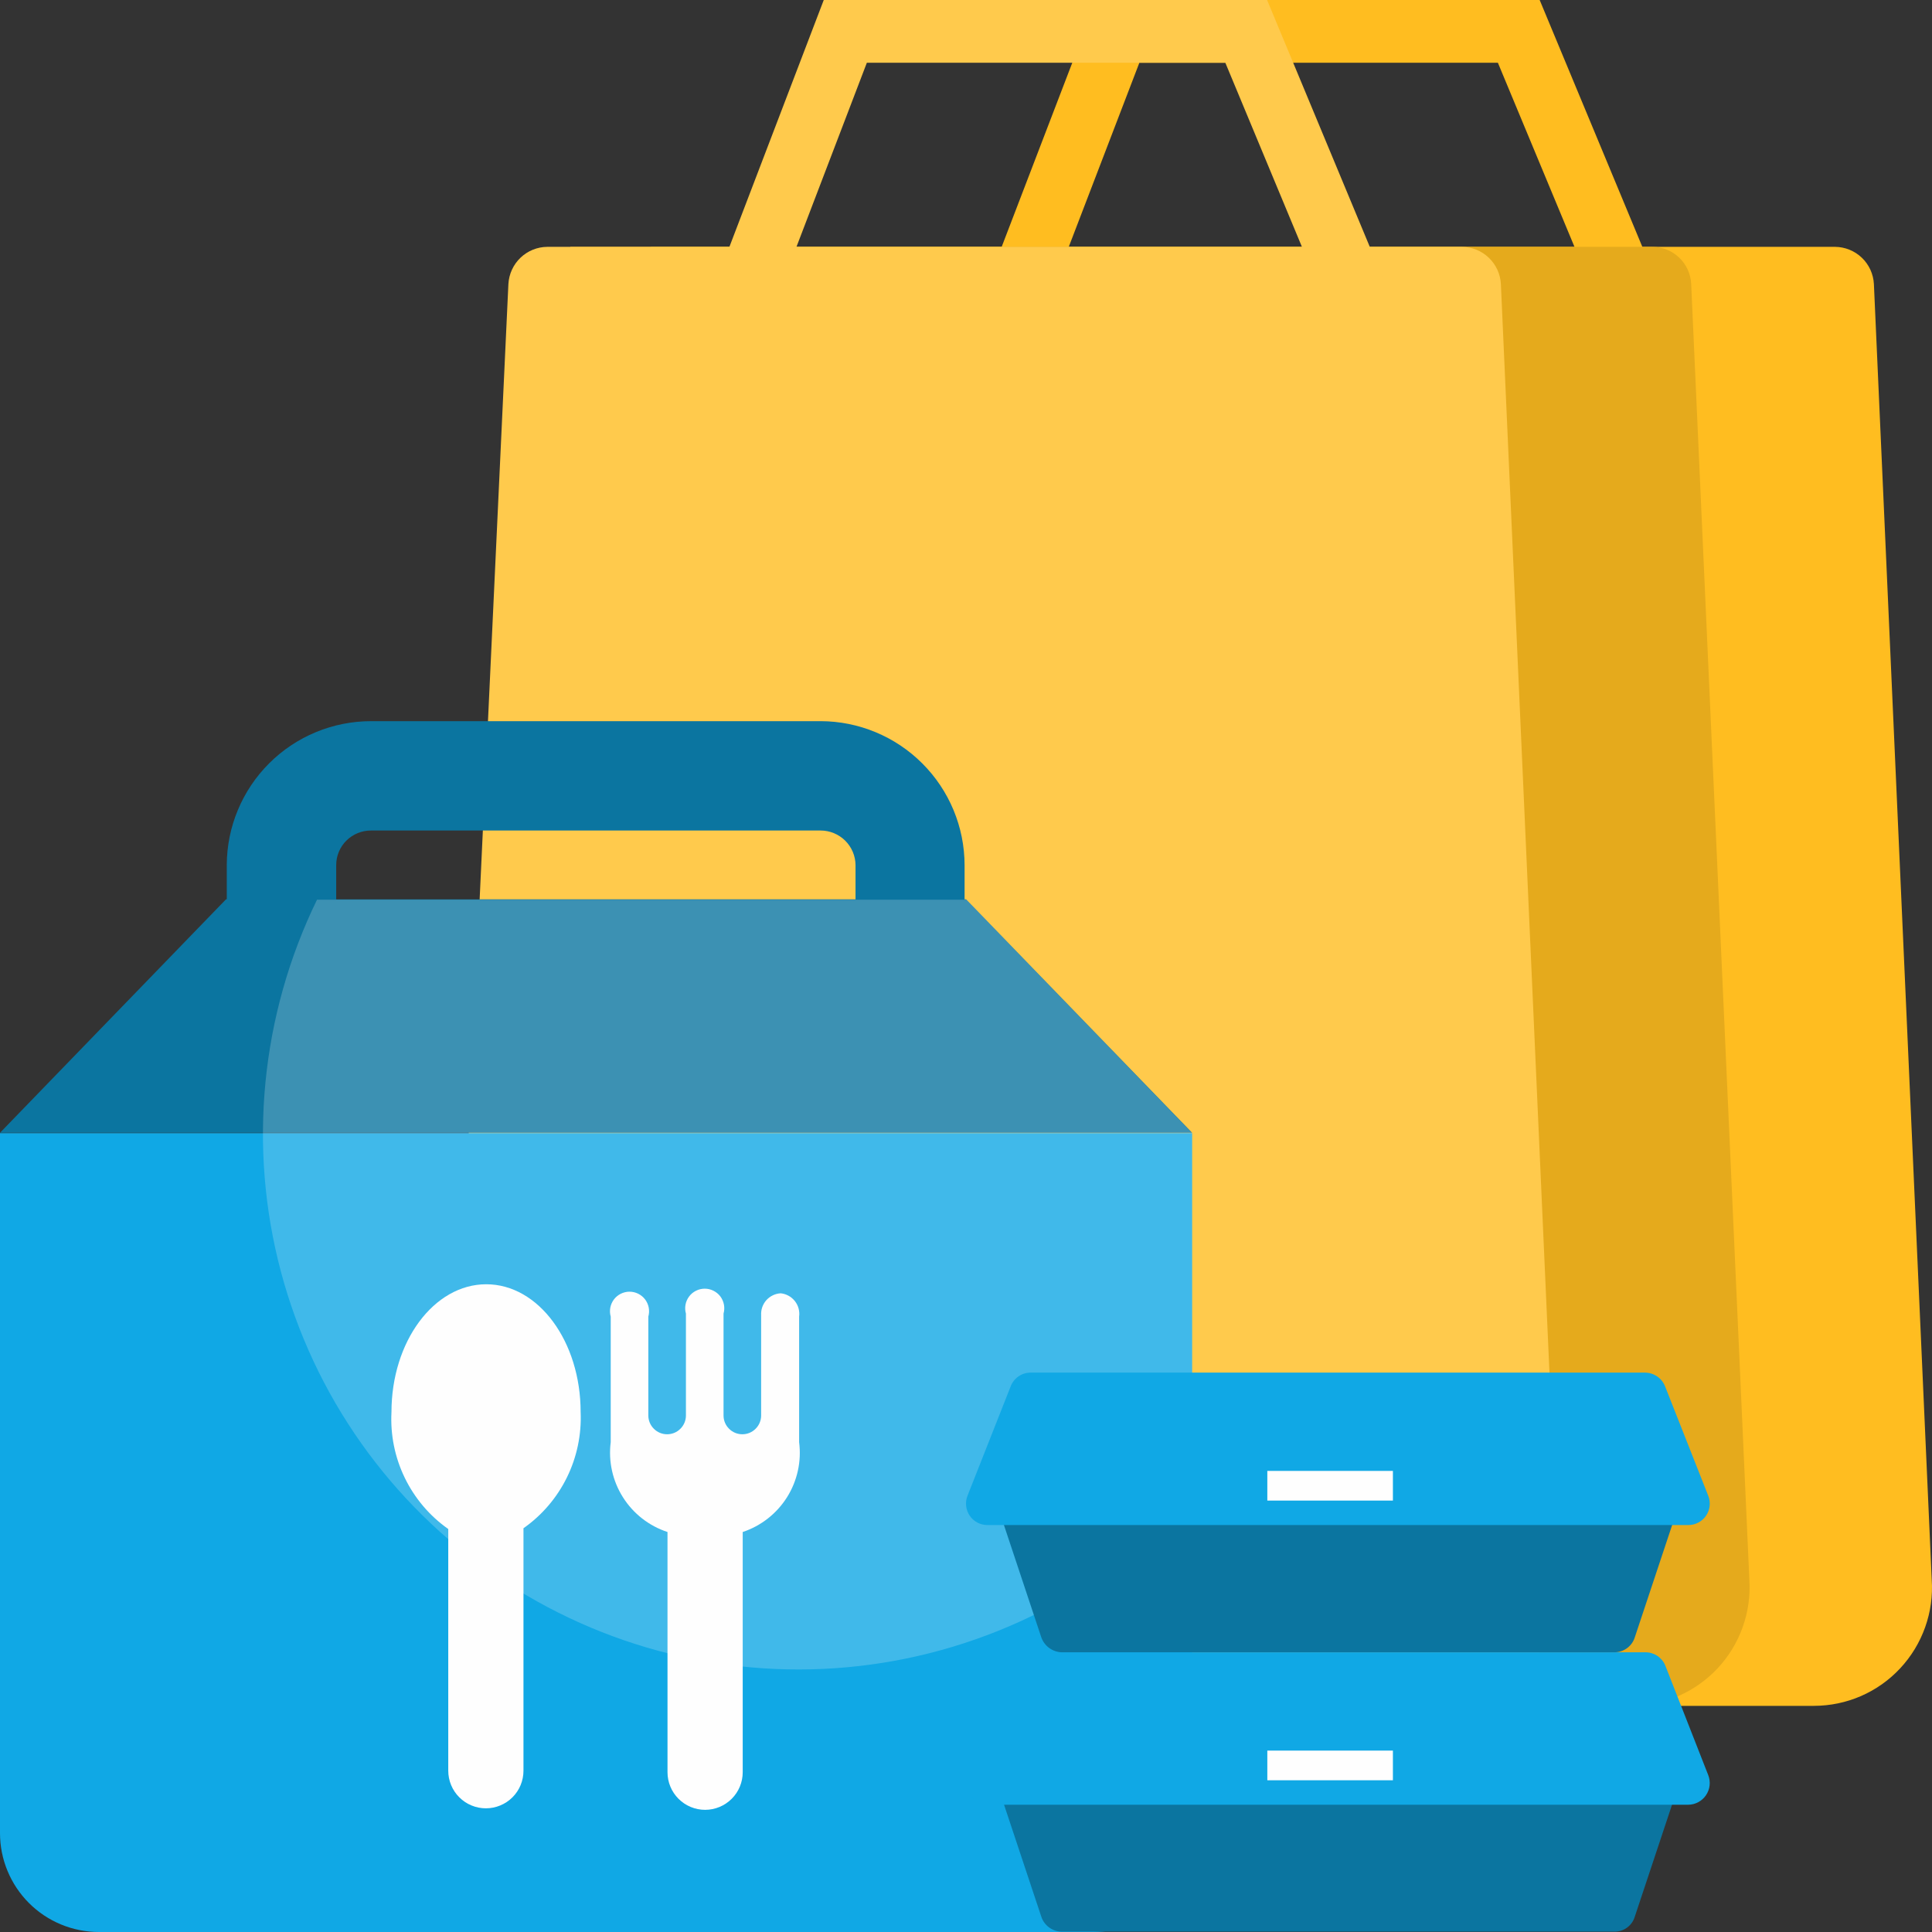 <svg width="56" height="56" viewBox="0 0 56 56" fill="none" xmlns="http://www.w3.org/2000/svg">
<rect x="0" y="0" width="56" height="56" fill="#333333" stroke="none"/>
<path d="M52.581 49.445H23.055C22.198 49.445 21.376 49.11 20.762 48.51C20.149 47.911 19.794 47.095 19.773 46.237L18.866 7.155H53.189C53.479 7.157 53.757 7.27 53.967 7.471C54.176 7.671 54.301 7.944 54.316 8.234L55.992 45.787C56.024 46.256 55.959 46.725 55.801 47.167C55.644 47.609 55.398 48.014 55.078 48.357C54.759 48.7 54.372 48.974 53.942 49.161C53.513 49.348 53.049 49.444 52.581 49.445Z" fill="#FFBD20"/>
<path fill-rule="evenodd" clip-rule="evenodd" d="M31.778 0H44.628L48.182 8.544L46.506 9.243L43.417 1.819H33.025L30.187 9.22L28.492 8.568L31.778 0Z" fill="#FFBD20"/>
<path d="M47.285 49.445H17.988C17.545 49.444 17.106 49.353 16.699 49.178C16.291 49.003 15.923 48.747 15.616 48.426C15.31 48.105 15.071 47.725 14.915 47.31C14.759 46.894 14.688 46.451 14.707 46.007L16.532 7.155H47.893C48.184 7.155 48.463 7.267 48.673 7.468C48.883 7.669 49.007 7.943 49.02 8.234L50.706 45.787C50.736 46.256 50.67 46.726 50.511 47.168C50.353 47.61 50.106 48.015 49.785 48.358C49.465 48.7 49.077 48.974 48.647 49.161C48.217 49.348 47.753 49.444 47.285 49.445Z" fill="#E5AA1C"/>
<path d="M41.768 49.445H16.252C15.809 49.445 15.369 49.355 14.961 49.181C14.553 49.006 14.184 48.751 13.877 48.429C13.571 48.108 13.332 47.728 13.176 47.311C13.02 46.895 12.95 46.451 12.971 46.007L14.736 8.234C14.752 7.944 14.877 7.671 15.086 7.471C15.296 7.27 15.574 7.157 15.863 7.155H42.377C42.666 7.157 42.944 7.27 43.154 7.471C43.363 7.671 43.489 7.944 43.504 8.234L45.18 45.787C45.211 46.256 45.146 46.725 44.989 47.167C44.832 47.609 44.586 48.014 44.266 48.357C43.946 48.7 43.559 48.974 43.13 49.161C42.7 49.348 42.237 49.444 41.768 49.445Z" fill="#FFCA4C"/>
<path fill-rule="evenodd" clip-rule="evenodd" d="M23.877 0H36.727L40.282 8.544L38.606 9.243L35.517 1.819H25.126L22.297 9.219L20.602 8.568L23.877 0Z" fill="#FFCA4C"/>
<path d="M26.379 29.293C25.96 29.293 25.558 29.126 25.261 28.83C24.965 28.534 24.798 28.132 24.798 27.713V25.076C24.796 24.809 24.687 24.554 24.498 24.366C24.308 24.179 24.052 24.073 23.785 24.073H10.759C10.626 24.072 10.495 24.097 10.372 24.147C10.249 24.196 10.137 24.27 10.043 24.363C9.948 24.456 9.873 24.567 9.822 24.69C9.771 24.812 9.745 24.943 9.745 25.076V27.713C9.712 28.111 9.531 28.482 9.237 28.752C8.943 29.022 8.558 29.172 8.159 29.172C7.76 29.172 7.375 29.022 7.081 28.752C6.787 28.482 6.606 28.111 6.573 27.713V25.076C6.576 23.968 7.018 22.907 7.803 22.124C8.587 21.342 9.65 20.903 10.759 20.903H23.785C24.891 20.905 25.951 21.346 26.733 22.128C27.516 22.91 27.957 23.97 27.959 25.076V27.713C27.959 28.132 27.793 28.534 27.497 28.83C27.2 29.126 26.798 29.293 26.379 29.293Z" fill="#0B75A0"/>
<path d="M2.867 56H31.687C32.448 56 33.177 55.698 33.714 55.161C34.252 54.623 34.554 53.894 34.554 53.134V32.845H0V53.134C0 53.894 0.302 54.623 0.84 55.161C1.377 55.698 2.106 56 2.867 56Z" fill="#10A8E5"/>
<path d="M6.551 26.067L0 32.834H34.554L28.003 26.067H6.551Z" fill="#0B75A0"/>
<path d="M16.83 40.93C16.83 38.882 15.609 37.225 14.094 37.225C12.579 37.225 11.347 38.882 11.347 40.93C11.312 41.588 11.445 42.244 11.733 42.837C12.021 43.43 12.454 43.94 12.993 44.319V51.325C12.993 51.614 13.108 51.892 13.313 52.096C13.517 52.3 13.794 52.415 14.083 52.415C14.372 52.415 14.65 52.3 14.854 52.096C15.059 51.892 15.173 51.614 15.173 51.325V44.297C15.71 43.92 16.142 43.414 16.432 42.825C16.721 42.237 16.858 41.585 16.83 40.93Z" fill="#FEFEFE"/>
<path d="M22.629 37.487C22.55 37.491 22.473 37.511 22.402 37.545C22.331 37.579 22.267 37.627 22.214 37.685C22.162 37.744 22.121 37.813 22.095 37.887C22.069 37.961 22.058 38.04 22.062 38.119V41.028C22.062 41.173 22.005 41.311 21.902 41.413C21.8 41.516 21.662 41.573 21.517 41.573C21.372 41.573 21.234 41.516 21.132 41.413C21.029 41.311 20.972 41.173 20.972 41.028V38.075C20.996 37.991 21 37.902 20.984 37.816C20.968 37.73 20.932 37.648 20.88 37.578C20.827 37.508 20.758 37.452 20.68 37.413C20.601 37.373 20.515 37.353 20.427 37.353C20.339 37.353 20.253 37.373 20.174 37.413C20.096 37.452 20.027 37.508 19.975 37.578C19.922 37.648 19.886 37.73 19.87 37.816C19.854 37.902 19.858 37.991 19.882 38.075V41.028C19.882 41.173 19.825 41.311 19.722 41.413C19.62 41.516 19.482 41.573 19.337 41.573C19.192 41.573 19.054 41.516 18.952 41.413C18.849 41.311 18.792 41.173 18.792 41.028V38.163C18.816 38.078 18.82 37.989 18.804 37.903C18.788 37.817 18.752 37.736 18.7 37.666C18.647 37.596 18.578 37.539 18.5 37.5C18.421 37.461 18.335 37.44 18.247 37.44C18.159 37.44 18.073 37.461 17.994 37.5C17.916 37.539 17.847 37.596 17.794 37.666C17.742 37.736 17.706 37.817 17.69 37.903C17.674 37.989 17.678 38.078 17.702 38.163V41.802C17.631 42.36 17.756 42.925 18.057 43.4C18.357 43.875 18.814 44.231 19.348 44.406V51.369C19.348 51.658 19.463 51.935 19.667 52.139C19.872 52.344 20.149 52.459 20.438 52.459C20.727 52.459 21.004 52.344 21.209 52.139C21.413 51.935 21.528 51.658 21.528 51.369V44.406C22.06 44.229 22.514 43.872 22.813 43.397C23.111 42.922 23.235 42.358 23.163 41.802V38.163C23.174 38.083 23.168 38.002 23.147 37.925C23.126 37.847 23.089 37.775 23.039 37.712C22.989 37.649 22.927 37.596 22.857 37.558C22.786 37.519 22.709 37.495 22.629 37.487Z" fill="#FEFEFE"/>
<path opacity="0.2" d="M34.554 43.393V32.845L28.014 26.078H9.189C7.558 29.427 7.185 33.25 8.14 36.85C9.095 40.451 11.313 43.587 14.39 45.688C17.467 47.788 21.198 48.712 24.899 48.291C28.602 47.869 32.028 46.131 34.554 43.393Z" fill="#FEFEFE"/>
<path d="M46.784 55.99H30.784C30.652 55.991 30.523 55.949 30.415 55.872C30.307 55.795 30.226 55.686 30.184 55.56L28.854 51.562C28.823 51.467 28.814 51.366 28.829 51.267C28.844 51.168 28.883 51.074 28.941 50.993C29 50.912 29.077 50.846 29.166 50.8C29.256 50.755 29.354 50.731 29.454 50.732H48.124C48.224 50.731 48.323 50.754 48.412 50.799C48.502 50.845 48.578 50.911 48.636 50.992C48.694 51.074 48.732 51.168 48.745 51.267C48.759 51.367 48.748 51.468 48.714 51.562L47.384 55.56C47.345 55.688 47.265 55.798 47.157 55.876C47.048 55.954 46.918 55.994 46.784 55.99Z" fill="#0B75A0"/>
<path d="M47.684 47.893H29.874C29.749 47.891 29.627 47.927 29.523 47.997C29.419 48.066 29.339 48.166 29.294 48.283L28.044 51.452C28.007 51.547 27.993 51.649 28.005 51.751C28.016 51.852 28.051 51.949 28.108 52.034C28.166 52.118 28.242 52.188 28.332 52.236C28.422 52.285 28.522 52.31 28.624 52.311H48.934C49.036 52.31 49.136 52.285 49.226 52.236C49.316 52.188 49.393 52.118 49.45 52.034C49.507 51.949 49.543 51.852 49.554 51.751C49.565 51.649 49.551 51.547 49.514 51.452L48.264 48.263C48.215 48.151 48.133 48.056 48.03 47.99C47.927 47.924 47.807 47.89 47.684 47.893Z" fill="#10A8E5"/>
<path d="M40.374 50.742H36.734V51.602H40.374V50.742Z" fill="#FEFEFE"/>
<path d="M46.784 47.893H30.784C30.652 47.891 30.524 47.848 30.417 47.771C30.31 47.695 30.229 47.587 30.184 47.463L28.854 43.465C28.824 43.37 28.817 43.27 28.833 43.173C28.849 43.075 28.888 42.983 28.947 42.903C29.005 42.823 29.081 42.758 29.17 42.713C29.258 42.668 29.355 42.645 29.454 42.645H48.124C48.223 42.644 48.321 42.667 48.409 42.712C48.497 42.757 48.573 42.822 48.631 42.903C48.688 42.983 48.726 43.076 48.741 43.173C48.755 43.271 48.746 43.371 48.714 43.465L47.384 47.463C47.344 47.59 47.263 47.7 47.155 47.777C47.047 47.854 46.917 47.895 46.784 47.893Z" fill="#0B75A0"/>
<path d="M47.684 39.786H29.874C29.748 39.786 29.625 39.824 29.522 39.895C29.418 39.967 29.339 40.068 29.294 40.186L28.044 43.355C28.006 43.449 27.993 43.551 28.004 43.652C28.015 43.753 28.051 43.85 28.108 43.934C28.165 44.018 28.242 44.086 28.332 44.133C28.422 44.181 28.523 44.205 28.624 44.204H48.934C49.036 44.205 49.136 44.181 49.226 44.133C49.316 44.086 49.393 44.018 49.451 43.934C49.508 43.85 49.544 43.753 49.555 43.652C49.566 43.551 49.552 43.449 49.514 43.355L48.264 40.186C48.218 40.069 48.139 39.968 48.035 39.897C47.932 39.826 47.81 39.787 47.684 39.786Z" fill="#10A8E5"/>
<path d="M40.374 42.635H36.734V43.495H40.374V42.635Z" fill="#FEFEFE"/>
</svg>
